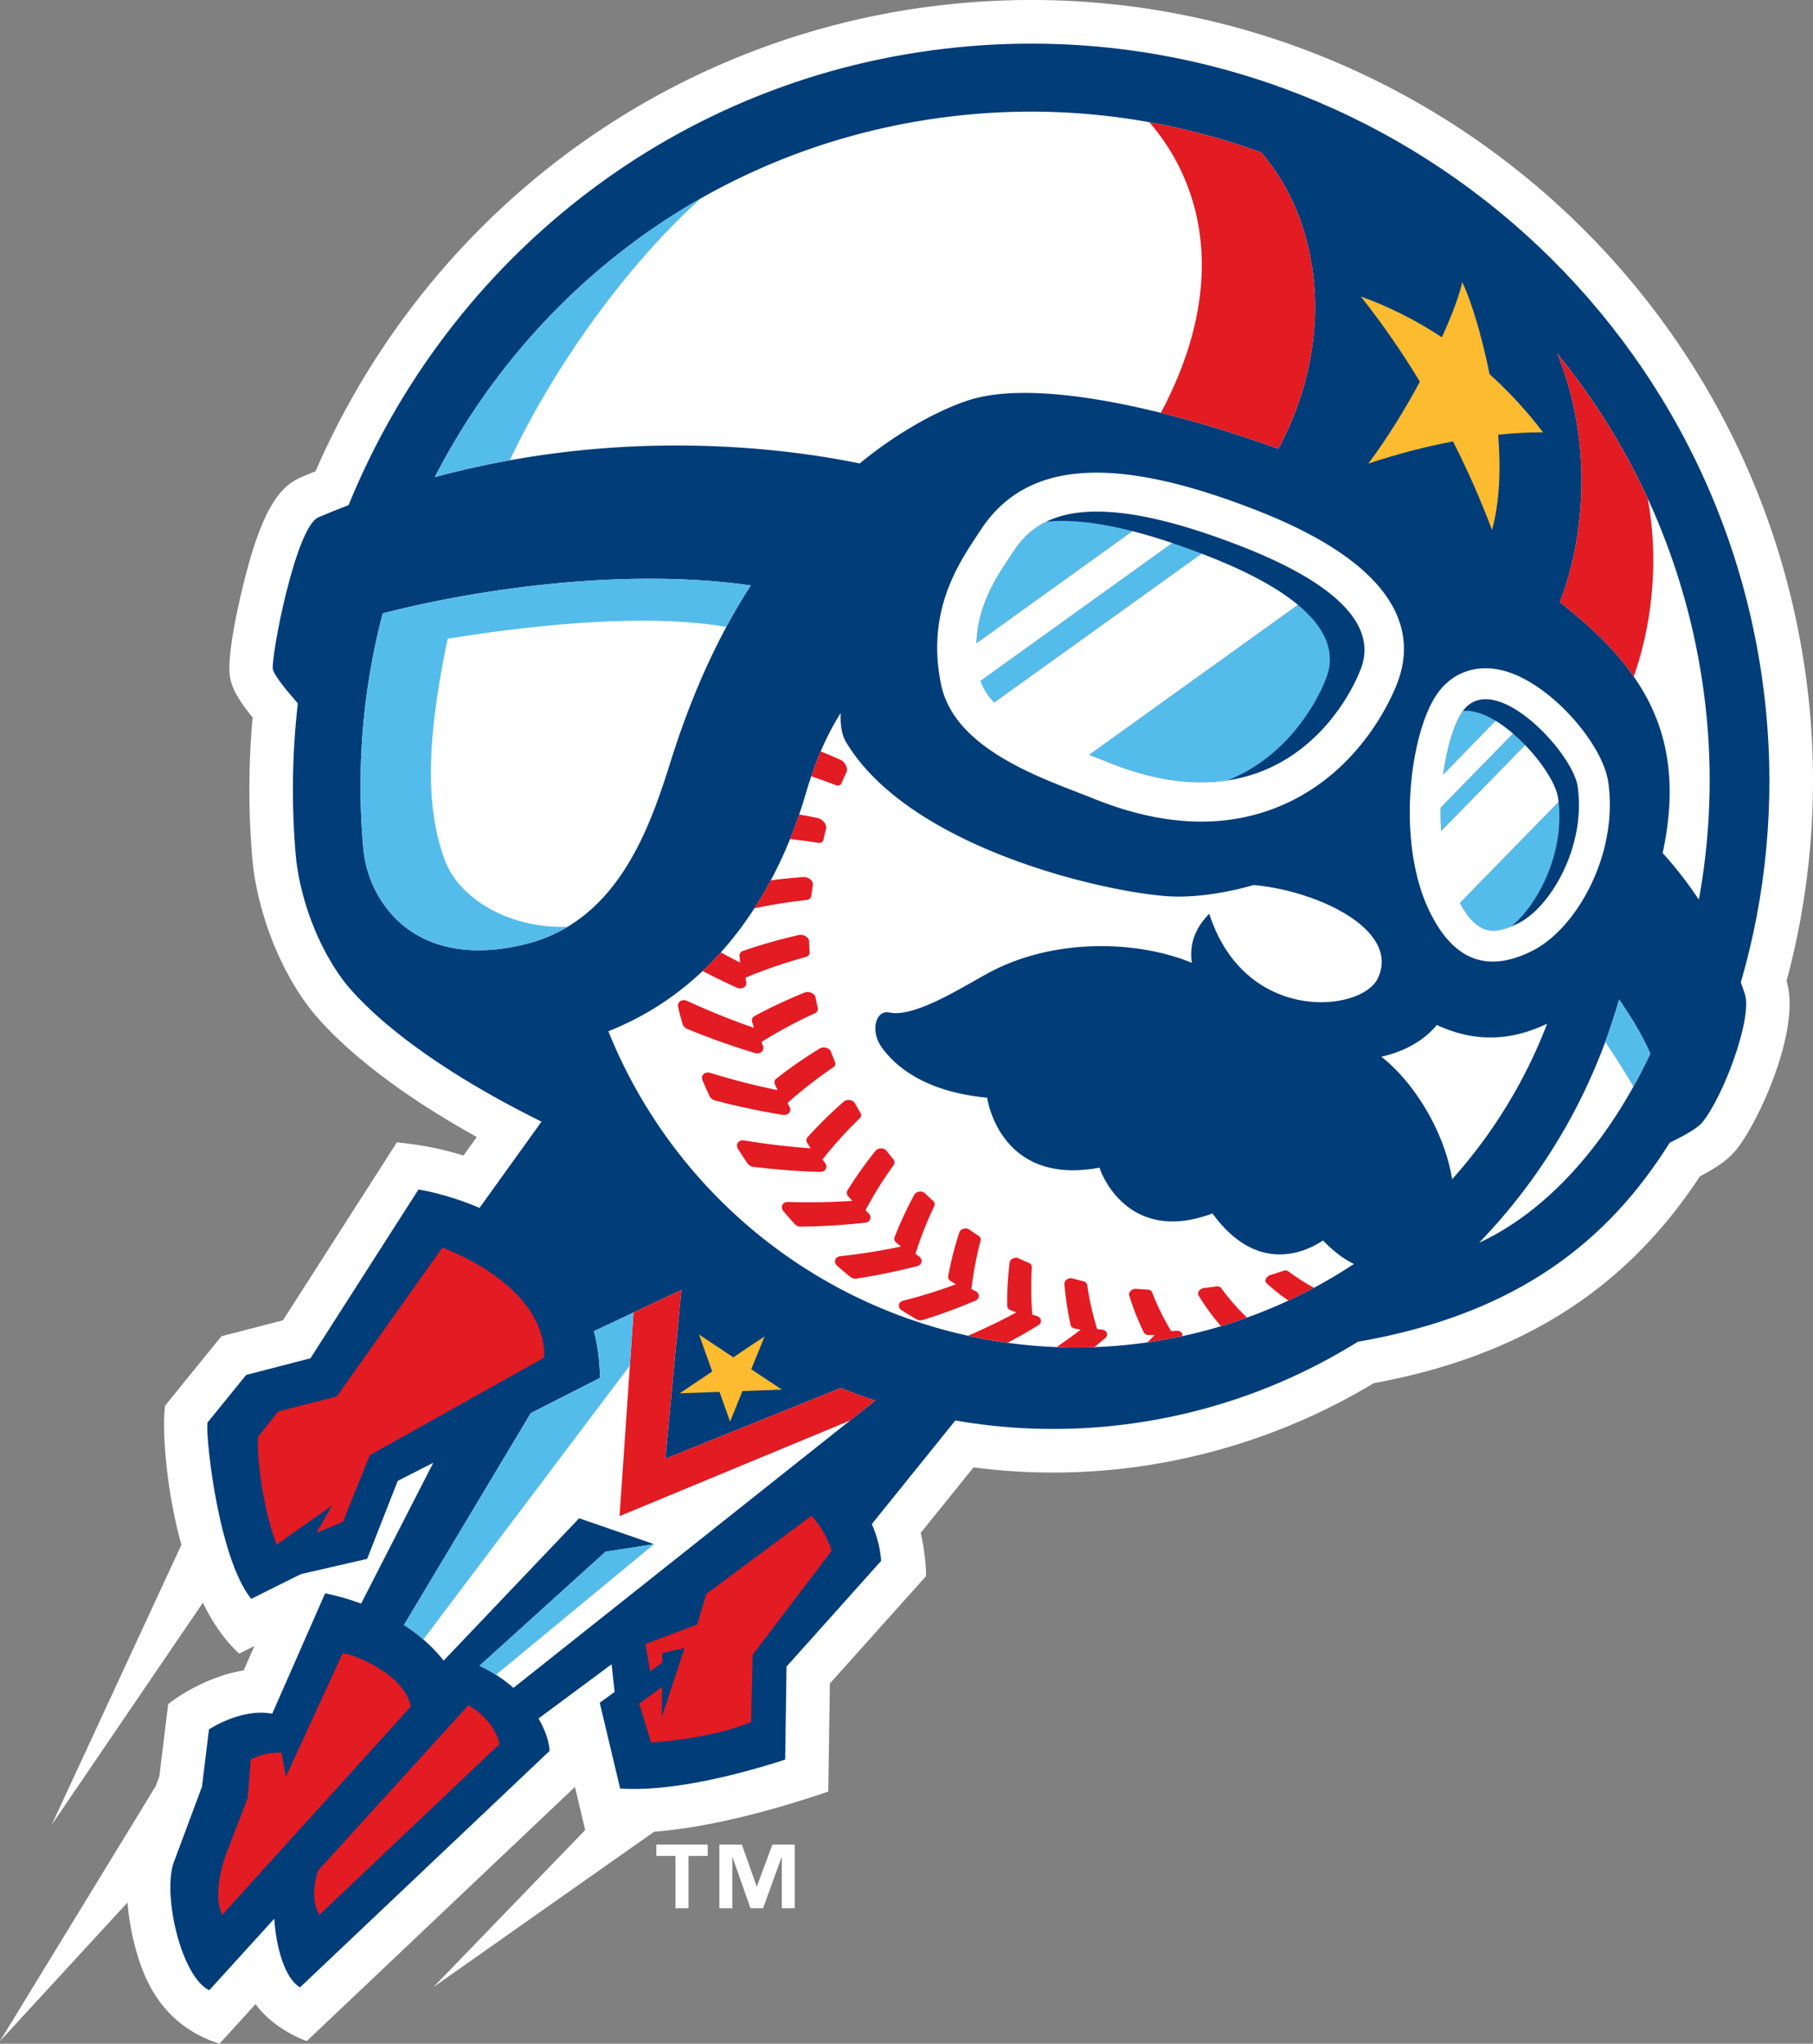 <svg viewBox="0 0 63.906 72" xmlns="http://www.w3.org/2000/svg"><rect x="0" y="0" width="63.906" height="72" fill="#808080" stroke="none"/><path d="m63.779 24.883c-1.485-15.132-15.005-26.235-30.135-24.75-9.941.975-18.512 7.263-22.521 16.469-.168.068-.335.137-.498.207-.743.316-1.373 1.067-2.028 3.705-.193.779-.628 2.666-.482 3.375.073.352.234.703.789 1.387a28.491 28.491 0 0 0 -.01 4.974c.116 1.364.682 3.428 1.915 5.126.417.574 1.992 2.46 5.998 4.68l-.471.654c-.752-.232-1.385-.363-2.346-.467l-4.015 6.271-2.171.562-1.983 2.443c-.108.728.003 2.845.573 4.905l-4.568 9.857 5.324-7.817c.346.702.769 1.326 1.283 1.792l.534-.267-.378.86c-1.097.168-2.187.801-2.661 1.189l-.31 2.538-.131.352-5.487 8.979 4.494-4.882c.054.677.191 1.26.256 1.511.277 1.051.864 2.783 2.988 3.464l1.27-1.396c.216.303.782.918 1.805 1.303l9.453-8.954.362 1.518-5.346 5.531 7.779-5.473c1.881-.138 4.134-.73 6.135-1.413l.056-3.807 3.39-3.782c.006-.508-.117-1.235-.188-1.524l1.862-2.308c1.633.214 3.285.24 4.922.08 3.234-.317 6.402-1.369 9.181-3.044 5.194-.96 8.866-3.286 11.502-7.289.631-.331 1.013-.61 1.271-.925.789-.959 2.308-4.278 1.781-5.957.844-3.109 1.123-6.444.806-9.677" fill="#fff"/><path d="m7.309 50.123c-.056.624.405 4.786 1.545 6.205l1.753-.873 2.334-.536 1.079-2.749 1.252-.637-2.543 4.961c-.56-.207-1.028-.316-1.269-.361l-1.865 4.24c-1.089-.209-2.229.553-2.229.553l-.246 2.018-1.012 2.712c-.365 1.168.283 3.98 1.268 4.46l2.292-2.521c.06 1.011.379 2.122.909 2.418l8.796-8.33c-.013-.302-.141-.71-.39-1.142l2.575-1.91.106.977-.524.378.72 3.025c1.672.108 3.879-.396 5.816-1.02l.048-3.278 3.336-3.725c-.034-.461-.152-.893-.329-1.296l2.943-3.649c1.757.306 3.575.383 5.414.203 3.196-.314 6.179-1.361 8.775-2.977 5.695-.986 8.861-3.612 10.992-7.013.511-.246.98-.509 1.148-.714.74-.9 1.779-3.676 1.501-4.523-.046-.141-.094-.275-.143-.41.891-3.047 1.206-6.33.887-9.576-1.4-14.287-14.165-24.772-28.454-23.37-9.951.976-17.969 7.457-21.507 16.132-.352.135-.706.277-1.061.428-.814.346-1.687 4.968-1.607 5.356.045.219.495.766.879 1.201-.199 1.741-.23 3.527-.075 5.339.089 1.038.526 2.837 1.628 4.355.363.499 2.09 2.597 7.036 5.042l-2.185 3.038c-1.183-.508-2.152-.648-2.152-.648l-3.807 5.946-2.265.586-1.369 1.685z" fill="#003d79"/><path d="m18.108 12.567c1.872-2.287 4.108-4.166 6.603-5.582 2.827-1.603 5.984-2.61 9.316-2.938a23.625 23.625 0 0 1 10.427 1.324c2.155 2.478 2.638 6.68.604 10.438-1.341-.482-2.759-.924-4.141-1.266-2.672-.662-5.208-.951-6.78-.441-1.101.358-2.569 1.178-3.832 2.225-2.363-.483-6.929-1.086-12.336-.111-.861.154-1.743.35-2.642.592a24.03 24.03 0 0 1 2.781-4.241m5.541 14.229c-.624 1.992-1.506 4.571-3.643 5.856-.446.268-.946.479-1.511.616-1.641.402-3.056.222-4.093-.52-.896-.641-1.492-1.711-1.596-2.861-.253-2.824-.014-5.617.685-8.277 2.907-.756 8.248-1.656 12.973-.986-.309.479-.597.967-.863 1.463-.843 1.568-1.478 3.197-1.952 4.709m28.487 16.986c1.933-2 3.46-4.4 4.448-7.076.181-.488.343-.986.487-1.492.561.811.898 1.435 1.099 1.907-.188.398-.386.786-.595 1.161-1.423 2.556-3.316 4.518-5.439 5.5m7.747-12.087c-.5-.753-.972-1.311-1.276-1.642.172-.796.252-1.557.247-2.206-.011-1.49-.412-2.784-1.265-4.011-.621-.893-1.482-1.749-2.606-2.618 1.018-2.663 1.045-6.003-.095-8.765a23.867 23.867 0 0 1 3.195 5.114c1.086 2.36 1.804 4.941 2.072 7.671.216 2.209.103 4.394-.272 6.457" fill="#fff"/><path d="m54.391 15.232c-.57-.751-1.204-1.437-1.886-2.051-.316-1.589-.762-2.876-.967-3.239-.073.387-.328 1.09-.713 1.941-.903-.597-1.863-1.081-2.86-1.439.721.906 1.423 1.913 2.084 3.003-.518.962-1.138 1.978-1.818 2.884 1.043-.344 2.039-.601 2.986-.781.502.992.966 2.035 1.376 3.125.275-1.014.309-2.196.215-3.36.549-.057 1.079-.086 1.583-.083" fill="#fdbb30"/><path d="m48.692 37.228c.847-.192 1.519-.589 1.955-1.118 1.103.512 2.114.541 3.053.273.292-.083.568-.192.834-.317-.781 2.038-1.925 3.889-3.349 5.479-.269-1.693-1.351-3.423-2.493-4.317m-6.067-5.036c-.532.533-.706 1.132-.613 1.729-1.932-.799-4.858-.875-7.125.332-.922.49-2.622 1.604-3.53 1.418-.494-.108-.682.648-.291 1.207.683.965 1.944 1.629 3.732 1.793-.001.015.427 3.127 3.961 2.464-.011.029.912 2.762 3.979 1.614 1.875 2.582 3.92.901 3.9.956.392.404.755.665 1.086.824-.455.3-.923.579-1.405.838a17.742 17.742 0 0 1 -2.364 1.052c-.302.109-.608.209-.918.303-.448.135-.903.251-1.365.351-.405.087-.815.16-1.23.22-.255.036-.513.066-.772.092a17.793 17.793 0 0 1 -2.421.073 17.581 17.581 0 0 1 -1.734-.152c-.468-.063-.932-.146-1.392-.248a17.764 17.764 0 0 1 -6.48-2.87c-2.792-1.986-4.938-4.723-6.199-7.857 1.339-.531 2.431-1.278 3.321-2.119.226-.213.44-.434.642-.657.454-.505.846-1.03 1.182-1.552.215-.332.407-.663.58-.986.273-.511.495-1.003.678-1.453.126-.313.232-.603.322-.865.094-.276.169-.521.229-.726.064-.215.129-.423.197-.623.104-.308.214-.599.333-.876.206-.485.438-.931.707-1.357-.019.412.032.771.191 1.034 2.331 3.869 9.606 5.386 11.566 5.434.921.022 1.941-.16 2.801-.406 2.313.213 5.193 1.612 4.365 3.302-.58 1.178-4.672 1.611-5.933-2.289" fill="#fff"/><path d="m51.461 31.811c.566 1.049 1.113 1.119 1.812.828.968-.805 1.867-2.601 1.666-4.386zm1.259-6.417c-.399-.242-.801-.383-1.153-.347-.012.017-.024.034-.037.053-.275.414-.526 1.225-.656 2.184zm1.04.854a5.977 5.977 0 0 0 -.426-.402l-2.55 2.608c-.005.272 0 .547.019.821zm-19.343-3.585c.051-1.467.809-2.474 1.3-3.229.26-.399.614-.787 1.165-1.055.762-.078 1.745.004 3.032.332zm.626 2.087c-.224-.236-.393-.49-.481-.764l6.758-4.854c.327.11.671.233 1.031.372zm10.708-3.441c.94.78 1.351 1.64 1.003 2.565-.318.849-1.372 2.785-3.489 3.62-1.161.176-2.564.03-4.241-.654-.179-.072-.394-.154-.632-.247z" fill="#54bceb"/><path d="m56.687 27.545c-.2-1.366-2.105-3.563-3.779-3.939-.938-.209-1.769.115-2.285.891-.932 1.401-1.426 5.242-.2 7.678.572 1.137 1.297 1.701 2.196 1.701.422 0 .884-.125 1.385-.375 1.567-.778 3.055-3.415 2.683-5.956m-3.167 4.981c-.085.041-.167.08-.247.113-.699.291-1.246.222-1.812-.828l3.477-3.558c-.005-.048-.012-.096-.018-.143-.07-.476-.544-1.224-1.161-1.862l-2.957 3.027c-.019-.274-.024-.55-.019-.822l2.55-2.608c-.199-.172-.407-.326-.615-.452l-1.845 1.892c.129-.961.38-1.771.656-2.185a.709.709 0 0 1 .037-.053c1.101-1.495 3.867 1.452 4.043 2.655.308 2.104-.951 4.259-2.089 4.824m-9.17-14.526c-5.075-1.997-8.186-1.781-9.789.682l-.131.199c-.67 1.011-1.79 2.702-1.255 5.245.441 2.101 3.091 3.124 4.845 3.802.18.069.344.133.483.189 1.352.551 2.635.828 3.84.828 1.017 0 1.979-.197 2.88-.591 2.755-1.204 3.851-3.811 4.042-4.322.612-1.628.256-3.996-4.915-6.032m3.624 5.547c-.375.998-1.765 3.502-4.708 3.947-1.161.176-2.564.031-4.241-.654-.179-.072-.394-.154-.632-.247l7.359-5.284c-.746-.618-1.826-1.188-3.125-1.698-.092-.036-.184-.072-.274-.107l-7.308 5.245c-.224-.235-.393-.489-.481-.763l6.758-4.854c-.506-.171-.973-.31-1.407-.42l-5.497 3.95c.051-1.467.809-2.474 1.301-3.229.26-.399.614-.787 1.164-1.055 1.151-.559 3.161-.592 6.963.904 2.937 1.158 4.751 2.605 4.128 4.265" fill="#fff"/><path d="m29.438 44.39c-.019.07.01.149.075.206.147.13.3.258.454.383.053.044.122.068.188.068a.181.181 0 0 0 .04-.004c.73-.111 1.451-.261 2.142-.44.077-.02.133-.075.147-.145.014-.069-.018-.141-.081-.187-.045-.033-.09-.065-.134-.1.18-.57.402-1.134.661-1.675a.158.158 0 0 0 -.04-.19c-.098-.088-.194-.177-.289-.268-.049-.046-.122-.067-.199-.057-.077.011-.143.052-.174.11-.261.48-.495.981-.694 1.491-.027.068-.004.146.059.197.055.046.11.091.166.136-.696.147-1.419.262-2.15.342-.085.011-.151.061-.171.133m5.053-.854c-.11-.072-.219-.145-.327-.22-.055-.038-.13-.048-.201-.028-.074.021-.13.07-.15.133a12.492 12.492 0 0 0 -.391 1.534c-.014.07.022.14.093.182.061.036.122.071.183.106-.64.236-1.19.407-1.872.583-.082.021-.137.079-.143.153-.005.07.036.143.109.188.171.108.341.21.505.306.046.027.1.041.153.041a.248.248 0 0 0 .077-.012c.681-.209 1.227-.414 1.858-.682.072-.031.117-.094.118-.164 0-.067-.043-.132-.112-.167-.05-.024-.1-.051-.149-.075.066-.573.174-1.145.322-1.701.018-.069-.01-.137-.073-.177m-5.896-16.188c.288.097.576.199.861.312.025.011.051.016.074.016.059 0 .107-.029.131-.085.056-.129.114-.256.175-.383.03-.063.022-.156-.023-.247-.043-.088-.113-.161-.186-.193-.231-.104-.465-.202-.699-.297-.118.277-.229.569-.333.877m-2.254 13.63c.046.068.126.117.209.128.792.099 1.585.158 2.357.179h.006c.08 0 .152-.036.189-.095.04-.064.036-.144-.013-.209-.033-.045-.065-.089-.098-.133.401-.508.842-.995 1.31-1.447.057-.054.069-.132.029-.196-.067-.112-.132-.226-.196-.339-.033-.059-.101-.101-.182-.111-.081-.012-.159.01-.211.055-.448.391-.876.811-1.272 1.25-.053.059-.057.141-.012.211.04.062.08.122.121.183a24.651 24.651 0 0 1 -2.349-.278c-.088-.016-.17.014-.215.075-.046.063-.046.149.001.226.107.166.216.336.326.501m1.885 2.237h.003c.768-.01 1.532-.057 2.27-.14.081-.009.147-.056.173-.122.027-.066.009-.144-.047-.2a6.453 6.453 0 0 1 -.117-.117c.292-.551.626-1.085.992-1.59.044-.062.042-.139-.006-.197a12.198 12.198 0 0 1 -.245-.307c-.041-.053-.113-.084-.192-.085-.08 0-.152.031-.194.084-.357.443-.69.912-.991 1.396-.04.065-.029.146.025.208.048.054.097.107.146.16-.742.051-1.506.065-2.271.04h-.008c-.084 0-.155.04-.188.105-.032.067-.018.151.04.219.128.151.26.302.393.448.054.061.137.098.217.098m-4.17-7.149c.024.081.089.151.171.184.785.323 1.586.608 2.38.847.028.009.056.013.084.013.054 0 .105-.016.144-.046.064-.05.088-.128.062-.205-.019-.052-.036-.103-.053-.153.603-.375 1.237-.716 1.885-1.012.076-.035.115-.105.098-.18-.029-.126-.057-.252-.082-.379-.013-.066-.069-.126-.149-.16-.077-.032-.163-.035-.231-.009-.605.244-1.2.522-1.769.829-.074.041-.108.119-.085.199.02.072.04.143.062.215-.788-.272-1.578-.592-2.352-.947-.083-.039-.175-.035-.24.008-.069.047-.1.131-.078.218.045.191.098.385.153.578m3.586 3.214c.067 0 .128-.024.169-.069.053-.058.062-.139.024-.21a5.043 5.043 0 0 1 -.076-.145c.505-.45 1.047-.871 1.61-1.253.068-.046.093-.121.063-.19-.049-.121-.096-.242-.142-.363-.023-.063-.086-.114-.168-.137-.08-.021-.163-.013-.224.024-.531.323-1.047.681-1.533 1.06-.064.051-.083.132-.048.208.03.067.062.134.093.2-.788-.161-1.587-.365-2.378-.609-.086-.026-.175-.01-.23.044-.058.056-.073.142-.038.224.078.184.16.367.244.547.035.075.109.136.192.157.797.21 1.602.381 2.396.509.016.001.031.003.046.003m-2.234-5.728c.228.124.455.244.684.36-.009-.075-.018-.15-.026-.227-.009-.083.039-.155.121-.184.642-.222 1.306-.41 1.974-.561.073-.017.16-.001.234.042.077.047.125.114.125.182.003.13.009.258.017.387.005.076-.047.14-.131.162-.723.199-1.438.443-2.127.728.008.053.017.107.026.159.015.081-.023.155-.098.194a.246.246 0 0 1 -.114.027.292.292 0 0 1 -.122-.027c-.403-.183-.806-.379-1.206-.586.228-.212.441-.432.643-.656m1.182-1.552c.61-.128 1.227-.226 1.846-.295.09-.011.152-.064.162-.14.016-.129.034-.258.055-.386.011-.07-.026-.146-.097-.203-.067-.053-.155-.083-.231-.077-.386.026-.771.065-1.155.114-.173.324-.365.655-.58.987m1.257-2.439c.332.035.664.078.996.133.012.001.023.002.035.002.075 0 .132-.041.148-.11.028-.131.058-.262.092-.392.016-.066-.01-.152-.071-.229-.059-.074-.14-.127-.216-.144-.22-.047-.44-.088-.661-.126-.091.263-.197.554-.323.866m10.73 17.896c.131-.105.259-.216.385-.323.059-.05.079-.122.05-.185-.027-.059-.089-.098-.167-.107-.058-.006-.115-.014-.172-.021-.156-.503-.274-1.023-.35-1.548-.01-.066-.06-.117-.132-.135-.129-.03-.257-.063-.385-.099-.063-.019-.136-.006-.195.031-.062.04-.097.104-.092.166v.001c.04.482.112.967.219 1.44.014.064.072.114.151.129.068.014.137.026.205.038-.273.209-.557.412-.846.61.443.019.886.02 1.329.003m1.866-.166c.086-.087.175-.172.259-.26-.07.002-.139.002-.209.002h-.001c-.08 0-.147-.035-.175-.092a9.328 9.328 0 0 1 -.513-1.297c-.019-.061.004-.128.06-.177.05-.044.117-.068.186-.062.135.012.27.021.406.027.074.004.134.043.157.102.183.473.409.931.67 1.362.06-.004.121-.008.181-.013.079-.004.148.019.187.066.028.034.034.078.023.12-.406.09-.817.163-1.231.222m-6.319-.234c.582-.252 1.157-.525 1.698-.823-.065-.024-.131-.049-.196-.074-.075-.028-.123-.089-.124-.159-.005-.504.024-1.016.085-1.517.007-.063.055-.121.123-.152.065-.029.14-.029.199-.001.119.057.238.11.359.163.067.03.107.091.103.16-.035.552-.03 1.109.018 1.659.054.017.107.034.161.05.073.023.128.077.141.141.014.068-.018.136-.084.178-.351.217-.717.426-1.091.625-.468-.066-.932-.15-1.392-.25m9.832-.639a7.702 7.702 0 0 1 -.907-1.035c-.035-.05-.102-.072-.178-.063-.141.021-.281.038-.421.053a.269.269 0 0 0 -.175.09c-.048.057-.057.127-.024.181.232.38.498.743.787 1.077.31-.093.616-.193.918-.303m2.364-1.051a7.012 7.012 0 0 1 -.905-.577c-.046-.035-.117-.041-.19-.016-.145.049-.288.096-.432.14-.066.021-.126.063-.16.116-.04.065-.035.136.014.18.241.22.499.424.769.609.306-.143.607-.293.904-.452m-5.401-30.824c1.381.342 2.8.783 4.14 1.266 2.034-3.758 1.551-7.96-.604-10.438a23.703 23.703 0 0 0 -3.943-1.066c1.85 2.135 2.837 5.668.407 10.238m16.669 9.293c.62-1.764.907-3.993.494-6.269a23.897 23.897 0 0 0 -3.195-5.114c1.14 2.762 1.113 6.102.095 8.765 1.124.869 1.985 1.726 2.606 2.618" fill="#e31b23"/><path d="m17.971 16.215c-.861.154-1.743.35-2.642.592a23.937 23.937 0 0 1 2.779-4.24c1.872-2.287 4.109-4.166 6.603-5.582-2.432 2.181-5.044 5.65-6.74 9.23m2.036 16.436c-2.091.063-3.816-1.005-4.318-2.326-.817-2.149-.519-4.873.09-7.822 2.809-.459 6.943-.921 9.822-.416.267-.496.554-.984.864-1.462-4.725-.671-10.066.23-12.973.985-.698 2.66-.938 5.453-.685 8.277.104 1.15.7 2.22 1.596 2.861 1.036.741 2.452.922 4.093.52.564-.138 1.064-.349 1.511-.617m37.568 5.631c.209-.375.407-.763.595-1.161-.2-.473-.537-1.097-1.1-1.908a20.493 20.493 0 0 1 -.486 1.493c.29.429.641.982.991 1.576" fill="#54bceb"/><path d="m29.968 50.041-11.87 9.422a4.774 4.774 0 0 0 -.614-.461 4.818 4.818 0 0 0 -.583-.316l4.446-4.021 1.71-.264-2.644-.913-4.775 5.015c-.213-.273-.458-.523-.714-.745a6.308 6.308 0 0 0 -.683-.513l4.468-7.46 2.436-1.24c-.003-.603-.08-1.148-.209-1.649l1.394-.656 1.688-.795-.566 5.945 6.186-2.491c.4.159.805.307 1.216.44z" fill="#fff"/><path d="m26.171 49.006 1.389-.051-1.079-.716.471-1.161-1.103.74-1.208-.803.464 1.302-1.147.769 1.403-.05.374 1.045z" fill="#fdbb30"/><path d="m16.511 60.073-5.304 5.831c-.118.382-.254 1.056.052 1.554l6.355-6.021c-.181-.669-.654-1.101-1.103-1.364m-2.032.051-6.646 7.336c-.385-.793.134-2.13.134-2.13l.768-1.999.1-1.339s.428-.273 1.088-.248l.152.85 2.006-4.353c.449.045 2.196.768 2.398 1.883m10.419-3.972-.324 1.077-1.821.69.163.962.43-.309.003-.337.783-.179-.805 2.439.01-1.064-.806.588.419 1.369s2.063-.105 3.525-.724l.053-2.36 2.79-3.678c-.172-.497-.422-.901-.709-1.23zm-9.308-12.198-3.719 5.242-2.075.532-.704.898c-.041.966.257 2.788.661 3.789l1.96-1.386-.564.976.94-.39.946-2.349 6.147-3.438c.073-2.594-3.592-3.874-3.592-3.874m14.048 4.944-6.186 2.491.567-5.945-1.688.795-.493 7.174 8.13-3.371.885-.703c-.411-.135-.816-.282-1.215-.441" fill="#e31b23"/><path d="m20.937 46.895c.129.501.206 1.047.209 1.65l-2.436 1.239-4.469 7.46c.227.146.459.319.683.513l7.278-9.65.128-1.868zm.41 7.769-4.446 4.021c.208.096.402.201.583.316l5.573-4.602z" fill="#54bceb"/><path d="m26.681 66.45h-.012l-.519-1.465h-.793v2.243h.456v-1.786h.012l.629 1.786h.442l.649-1.786h.012v1.786h.456v-2.243h-.787zm-3.547-1.067h.676v1.845h.459v-1.845h.676v-.398h-1.811z" fill="#fff"/></svg>